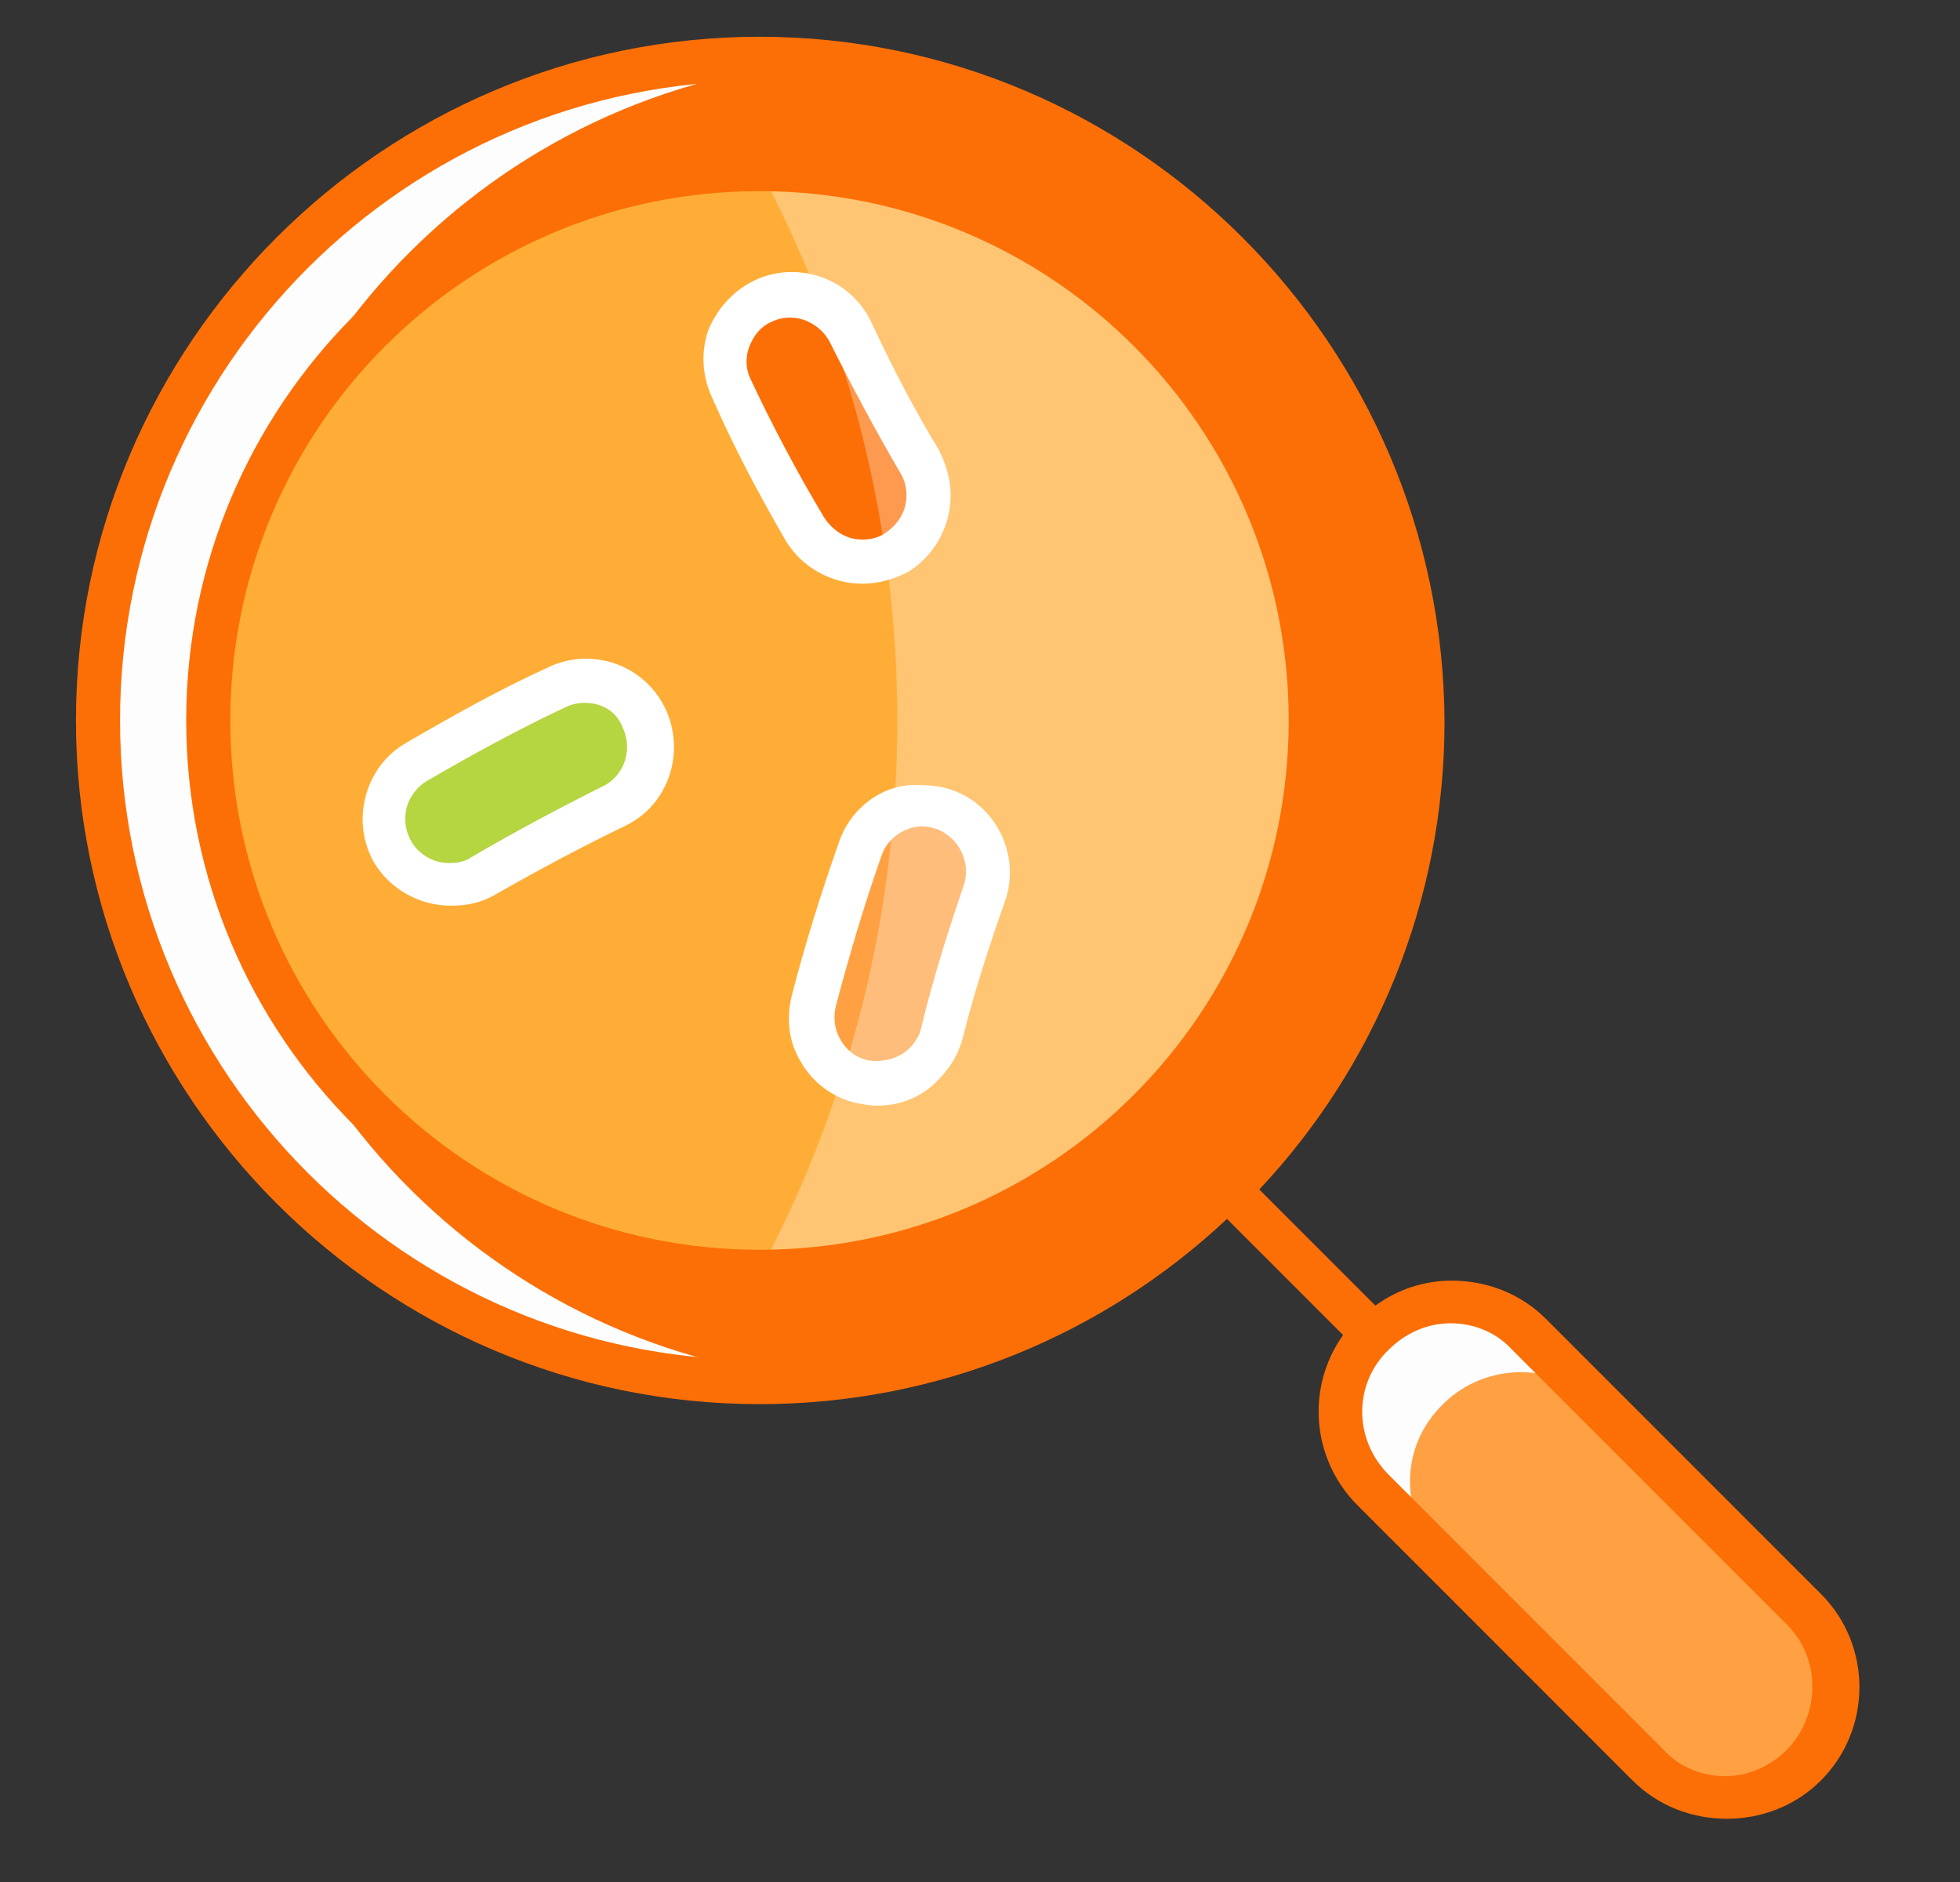 <?xml version="1.0" encoding="utf-8"?>
<!-- Generator: Adobe Illustrator 15.1.0, SVG Export Plug-In . SVG Version: 6.00 Build 0)  -->
<!DOCTYPE svg PUBLIC "-//W3C//DTD SVG 1.1//EN" "http://www.w3.org/Graphics/SVG/1.1/DTD/svg11.dtd">
<svg version="1.1" id="Layer_1" xmlns="http://www.w3.org/2000/svg" xmlns:xlink="http://www.w3.org/1999/xlink" x="0px" y="0px"
	 width="300px" height="288px" viewBox="0 0 300 288" enable-background="new 0 0 300 288" xml:space="preserve">
<rect x="0" y="0" width="300" height="288" fill="#333333" stroke="none"/>
<g id="Слой_1">
	<g>
		<circle fill="#FFAD36" cx="116.25" cy="110.25" r="84.375"/>
		<path fill="#FC6F06" d="M142.125,76.05c0,3.375-1.8,6.75-4.95,8.775c-4.725,2.925-11.025,1.35-13.95-3.6
			c-4.05-6.975-7.875-14.175-11.475-21.375c-2.475-4.95-0.225-11.025,4.725-13.5c4.95-2.475,11.025-0.225,13.5,4.725
			c3.15,6.75,6.75,13.275,10.575,19.8C141.675,72.45,142.125,74.25,142.125,76.05z"/>
		<path fill="#FFA143" d="M141.45,162.675c-2.475,2.476-6.075,3.601-9.675,2.7c-5.4-1.35-8.775-6.975-7.2-12.375
			c2.025-7.875,4.275-15.525,6.975-23.175c1.8-5.175,7.65-8.1,12.825-6.3c5.175,1.8,8.1,7.65,6.3,12.825
			c-2.475,6.975-4.725,14.175-6.525,21.375C143.7,159.975,142.8,161.55,141.45,162.675z"/>
		<path fill="#B5D541" d="M69,135.225c-3.375,0-6.75-1.8-8.775-4.95c-2.925-4.725-1.35-11.025,3.6-13.95
			C70.8,112.275,78,108.45,85.2,104.85c4.95-2.475,11.025-0.225,13.5,4.725c2.475,4.95,0.225,11.025-4.725,13.5
			c-6.75,3.15-13.275,6.75-19.8,10.575C72.6,134.775,70.8,135.225,69,135.225z"/>
		<path fill="#FC6F06" d="M116.25,9C60.225,9,15,54.225,15,110.25c0,56.025,45.225,101.25,101.25,101.25
			c56.025,0,101.25-45.225,101.25-101.25C217.5,54.225,172.275,9,116.25,9z M116.25,194.625c-46.575,0-84.375-37.8-84.375-84.375
			s37.8-84.375,84.375-84.375s84.375,37.8,84.375,84.375S162.825,194.625,116.25,194.625z"/>
		<path fill="#FDFDFE" d="M33,110.25c0-52.875,40.5-96.3,92.25-100.8c-2.925-0.225-6.075-0.45-9-0.45C60.225,9,15,54.225,15,110.25
			c0,56.025,45.225,101.25,101.25,101.25c2.925,0,6.075-0.225,9-0.45C73.5,206.55,33,163.125,33,110.25z"/>
		<path opacity="0.3" fill="#FFFFFF" enable-background="new    " d="M200.625,110.25c0,46.575-37.8,84.375-84.375,84.375l0,0
			c28.125-52.65,28.125-116.1,0-168.75l0,0C162.825,25.875,200.625,63.675,200.625,110.25z"/>
		<path fill="#FFA143" d="M252.375,270.225L210.3,228.15c-6.524-6.525-6.524-17.325,0-23.851l0,0c6.525-6.524,17.325-6.524,23.851,0
			l42.074,42.075c6.525,6.525,6.525,17.325,0,23.85l0,0C269.475,276.75,258.9,276.75,252.375,270.225z"/>
		<path fill="#FDFDFE" d="M220.875,214.875c6.525-6.525,17.325-6.525,23.85,0L234.15,204.3c-6.525-6.524-17.325-6.524-23.851,0l0,0
			c-6.524,6.525-6.524,17.325,0,23.851l10.575,10.574C214.125,231.975,214.125,221.4,220.875,214.875z"/>
		<path fill="#FFFFFF" d="M69,138.6c-4.725,0-9.225-2.475-11.7-6.525c-1.8-3.15-2.25-6.75-1.35-10.125c0.9-3.6,3.15-6.525,6.3-8.325
			c6.975-4.05,14.175-8.1,21.6-11.475c1.8-0.9,3.825-1.35,5.85-1.35c5.175,0,9.9,2.925,12.15,7.65c3.15,6.75,0.45,14.85-6.3,18
			c-6.525,3.15-13.275,6.75-19.575,10.35C73.725,138.15,71.475,138.6,69,138.6z M89.475,107.55c-0.9,0-2.025,0.225-2.925,0.675
			c-7.2,3.375-14.175,7.2-21.15,11.25c-1.575,0.9-2.7,2.475-3.15,4.05c-0.45,1.8-0.225,3.6,0.675,5.175
			c1.125,2.025,3.375,3.375,5.85,3.375c1.125,0,2.475-0.225,3.375-0.9c6.525-3.825,13.275-7.425,20.025-10.8
			c3.375-1.575,4.725-5.625,3.15-9C94.425,108.9,92.175,107.55,89.475,107.55z"/>
		<path fill="#FFFFFF" d="M120.3,82.8c2.475,4.05,6.975,6.525,11.7,6.525c2.475,0,4.725-0.675,6.975-1.8
			c4.05-2.475,6.525-6.975,6.525-11.7c0-2.475-0.675-4.725-1.8-6.975c-3.825-6.3-7.2-12.825-10.35-19.575
			c-2.25-4.725-6.975-7.65-12.15-7.65c-2.025,0-4.05,0.45-5.85,1.35c-3.15,1.575-5.625,4.275-6.975,7.65
			c-1.125,3.375-0.9,6.975,0.675,10.35C112.425,68.625,116.25,75.825,120.3,82.8z M114.675,53.1c0.675-1.8,1.8-3.15,3.375-3.825
			c0.9-0.45,1.8-0.675,2.925-0.675c2.475,0,4.95,1.575,6.075,3.825c3.375,6.75,6.975,13.5,10.8,20.025
			c0.675,1.125,0.9,2.25,0.9,3.375c0,2.475-1.35,4.5-3.375,5.85c-1.125,0.675-2.25,0.9-3.375,0.9c-2.475,0-4.5-1.35-5.85-3.375
			c-4.05-6.75-7.875-13.95-11.25-21.15C114.225,56.7,114,54.9,114.675,53.1z"/>
		<path fill="#FFFFFF" d="M128.4,128.925c-2.7,7.65-5.175,15.525-7.2,23.4c-0.9,3.6-0.45,7.2,1.35,10.125
			c1.8,3.149,4.725,5.399,8.325,6.3c1.125,0.225,2.25,0.45,3.375,0.45c3.6,0,6.975-1.351,9.45-4.05c1.8-1.801,2.925-3.825,3.6-6.075
			c1.8-7.2,4.05-14.175,6.525-21.15c2.475-6.975-1.351-14.85-8.325-17.1c-1.35-0.45-2.925-0.675-4.5-0.675
			C135.375,119.7,130.2,123.525,128.4,128.925z M147.525,135.45c-2.475,7.2-4.725,14.399-6.525,21.825
			c-0.225,1.125-0.9,2.25-1.8,3.149c-1.575,1.575-4.275,2.25-6.525,1.8c-1.8-0.449-3.15-1.574-4.05-3.149s-1.125-3.375-0.675-5.175
			c2.025-7.65,4.275-15.3,6.975-22.95c0.9-2.7,3.6-4.5,6.3-4.5c0.675,0,1.575,0.225,2.25,0.45
			C146.85,128.25,148.65,132.075,147.525,135.45z"/>
		<path fill="#FC6F06" d="M116.25,198c48.375,0,87.75-39.375,87.75-87.75S164.625,22.5,116.25,22.5S28.5,61.875,28.5,110.25
			S67.875,198,116.25,198z M116.25,29.25c44.775,0,81,36.225,81,81c0,44.775-36.225,81-81,81c-44.775,0-81-36.225-81-81
			C35.25,65.475,71.475,29.25,116.25,29.25z"/>
		<path fill="#FC6F06" d="M116.25,214.875c27.675,0,52.875-10.8,71.55-28.35l17.775,17.774c-5.625,7.875-4.95,18.9,2.25,26.101
			l42.075,42.074c3.824,3.825,9,5.851,14.399,5.851c5.4,0,10.575-2.025,14.4-5.851c7.875-7.875,7.875-20.699,0-28.574
			l-42.075-42.075c-3.825-3.825-9-5.851-14.4-5.851c-4.274,0-8.324,1.351-11.699,3.825l-17.775-17.774
			c17.55-18.676,28.35-43.875,28.35-71.55C220.875,52.65,173.85,5.625,116.25,5.625c-57.6,0-104.625,47.025-104.625,104.625
			C11.625,167.85,58.65,214.875,116.25,214.875z M212.55,206.55c2.476-2.475,5.851-4.05,9.45-4.05s6.975,1.35,9.45,4.05
			l42.075,42.075c5.175,5.175,5.175,13.725,0,19.125c-2.476,2.475-5.851,4.05-9.45,4.05c-3.601,0-6.976-1.35-9.45-4.05
			l-42.075-42.075C207.15,220.275,207.15,211.725,212.55,206.55z M116.25,12.375c54,0,97.875,43.875,97.875,97.875
			s-43.875,97.875-97.875,97.875S18.375,164.25,18.375,110.25S62.25,12.375,116.25,12.375z"/>
	</g>
</g>
<g id="Layer_2">
</g>
</svg>
